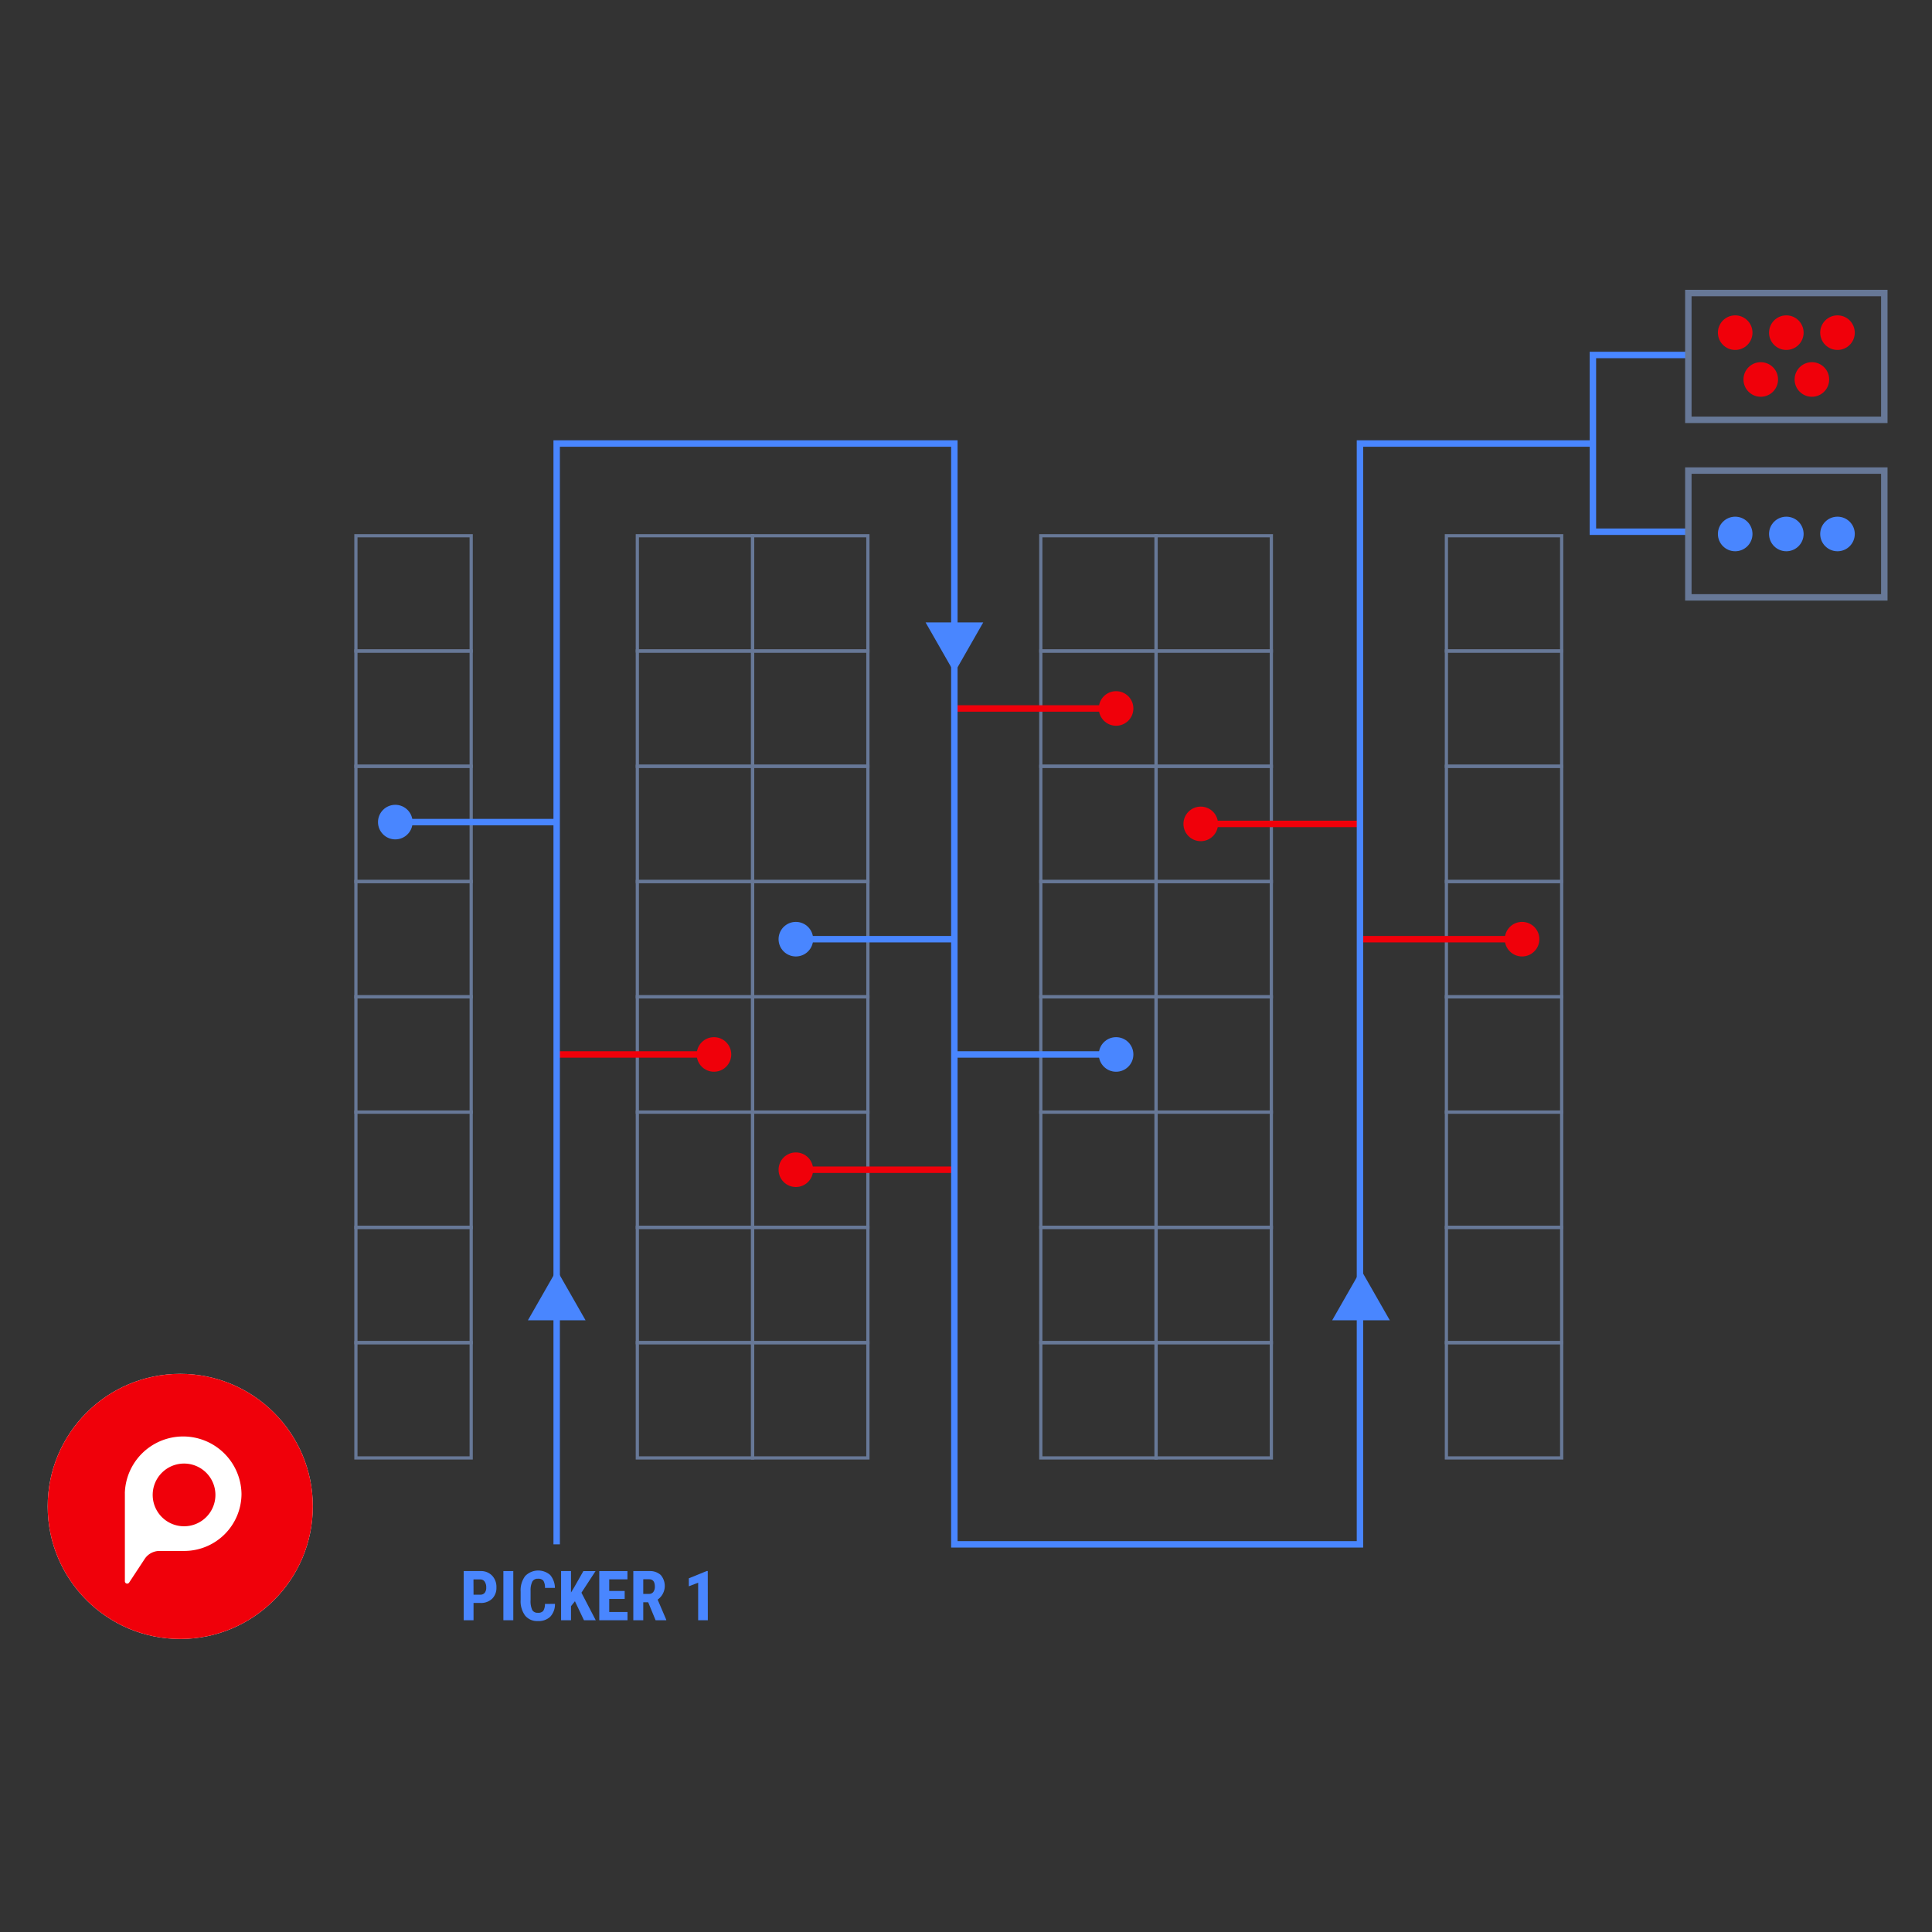 <svg id="Layer_1" data-name="Layer 1" xmlns="http://www.w3.org/2000/svg" viewBox="0 0 600 600"><rect x="0" y="0" width="600" height="600" fill="#333333" stroke="none"/><defs><style>.cls-1,.cls-3{fill:#fff;}.cls-2{fill:#f0000a;}.cls-3,.cls-8{fill-rule:evenodd;}.cls-4,.cls-5,.cls-7,.cls-9{fill:none;stroke-miterlimit:10;}.cls-4,.cls-9{stroke:#677897;}.cls-5{stroke:#4986ff;}.cls-5,.cls-7,.cls-9{stroke-width:2px;}.cls-6,.cls-8{fill:#4986ff;}.cls-7{stroke:#f0000a;}</style></defs><title>redandblue-1</title><g id="_Group_" data-name="&lt;Group&gt;"><circle id="_Path_" data-name="&lt;Path&gt;" class="cls-1" cx="55.98" cy="467.83" r="41.17"/><circle id="_Path_2" data-name="&lt;Path&gt;" class="cls-2" cx="55.98" cy="467.83" r="41.17"/><path id="_Compound_Path_" data-name="&lt;Compound Path&gt;" class="cls-3" d="M38.78,463.7a.09.09,0,0,0,0,.05v27.33a.72.72,0,0,0,1.33.39l4.81-7.31a5.53,5.53,0,0,1,4.63-2.5h7.35A17.79,17.79,0,0,0,75,463.94a18.12,18.12,0,0,0-36.23-.24ZM57.16,474a9.74,9.74,0,1,1,9.74-9.74A9.74,9.74,0,0,1,57.16,474"/></g><rect class="cls-4" x="110.53" y="166.38" width="35.8" height="35.8"/><rect class="cls-4" x="110.53" y="202.18" width="35.8" height="35.8"/><rect class="cls-4" x="110.53" y="237.97" width="35.8" height="35.8"/><rect class="cls-4" x="110.53" y="273.77" width="35.8" height="35.8"/><rect class="cls-4" x="110.53" y="309.57" width="35.8" height="35.8"/><rect class="cls-4" x="110.53" y="345.37" width="35.8" height="35.8"/><rect class="cls-4" x="110.53" y="381.17" width="35.8" height="35.8"/><rect class="cls-4" x="110.53" y="416.97" width="35.8" height="35.8"/><rect class="cls-4" x="197.93" y="166.38" width="35.8" height="35.8"/><rect class="cls-4" x="197.93" y="202.18" width="35.8" height="35.8"/><rect class="cls-4" x="197.93" y="237.97" width="35.8" height="35.8"/><rect class="cls-4" x="197.93" y="273.77" width="35.8" height="35.8"/><rect class="cls-4" x="197.93" y="309.57" width="35.8" height="35.8"/><rect class="cls-4" x="197.93" y="345.37" width="35.8" height="35.8"/><rect class="cls-4" x="197.93" y="381.17" width="35.8" height="35.8"/><rect class="cls-4" x="197.93" y="416.97" width="35.8" height="35.8"/><rect class="cls-4" x="233.73" y="166.38" width="35.8" height="35.8"/><rect class="cls-4" x="233.73" y="202.18" width="35.8" height="35.8"/><rect class="cls-4" x="233.73" y="237.97" width="35.8" height="35.8"/><rect class="cls-4" x="233.73" y="273.77" width="35.8" height="35.8"/><rect class="cls-4" x="233.73" y="309.57" width="35.8" height="35.8"/><rect class="cls-4" x="233.73" y="345.37" width="35.8" height="35.8"/><rect class="cls-4" x="233.73" y="381.17" width="35.8" height="35.8"/><rect class="cls-4" x="233.73" y="416.97" width="35.8" height="35.8"/><rect class="cls-4" x="323.23" y="166.38" width="35.8" height="35.8"/><rect class="cls-4" x="323.23" y="202.18" width="35.8" height="35.8"/><rect class="cls-4" x="323.23" y="237.97" width="35.8" height="35.8"/><rect class="cls-4" x="323.23" y="273.77" width="35.8" height="35.8"/><rect class="cls-4" x="323.23" y="309.57" width="35.8" height="35.8"/><rect class="cls-4" x="323.23" y="345.37" width="35.8" height="35.8"/><rect class="cls-4" x="323.23" y="381.17" width="35.8" height="35.8"/><rect class="cls-4" x="323.23" y="416.97" width="35.8" height="35.8"/><rect class="cls-4" x="359.03" y="166.38" width="35.8" height="35.8"/><rect class="cls-4" x="359.03" y="202.18" width="35.8" height="35.8"/><rect class="cls-4" x="359.03" y="237.97" width="35.8" height="35.8"/><rect class="cls-4" x="359.03" y="273.77" width="35.8" height="35.8"/><rect class="cls-4" x="359.03" y="309.57" width="35.8" height="35.8"/><rect class="cls-4" x="359.03" y="345.37" width="35.8" height="35.8"/><rect class="cls-4" x="359.03" y="381.17" width="35.8" height="35.8"/><rect class="cls-4" x="359.03" y="416.97" width="35.8" height="35.8"/><rect class="cls-4" x="449.19" y="166.38" width="35.8" height="35.8"/><rect class="cls-4" x="449.19" y="202.18" width="35.8" height="35.8"/><rect class="cls-4" x="449.19" y="237.97" width="35.8" height="35.8"/><rect class="cls-4" x="449.19" y="273.77" width="35.8" height="35.8"/><rect class="cls-4" x="449.19" y="309.57" width="35.8" height="35.8"/><rect class="cls-4" x="449.19" y="345.37" width="35.8" height="35.8"/><rect class="cls-4" x="449.19" y="381.17" width="35.8" height="35.8"/><rect class="cls-4" x="449.19" y="416.97" width="35.8" height="35.8"/><line class="cls-5" x1="122.76" y1="255.31" x2="172.88" y2="255.31"/><circle class="cls-6" cx="122.76" cy="255.31" r="5.37"/><line class="cls-5" x1="247.16" y1="291.67" x2="297.27" y2="291.67"/><circle class="cls-6" cx="247.16" cy="291.67" r="5.37"/><line class="cls-7" x1="247.16" y1="363.27" x2="297.27" y2="363.27"/><circle class="cls-2" cx="247.16" cy="363.27" r="5.37"/><line class="cls-7" x1="372.9" y1="255.87" x2="423.02" y2="255.87"/><circle class="cls-2" cx="372.9" cy="255.87" r="5.37"/><line class="cls-5" x1="346.61" y1="327.47" x2="296.49" y2="327.47"/><circle class="cls-6" cx="346.61" cy="327.47" r="5.37"/><line class="cls-7" x1="346.61" y1="220.02" x2="296.49" y2="220.02"/><circle class="cls-2" cx="346.61" cy="220.02" r="5.37"/><line class="cls-7" x1="221.73" y1="327.47" x2="172.5" y2="327.47"/><circle class="cls-2" cx="221.73" cy="327.47" r="5.37"/><line class="cls-7" x1="472.69" y1="291.67" x2="422.57" y2="291.67"/><circle class="cls-2" cx="472.69" cy="291.67" r="5.37"/><polygon class="cls-8" points="172.9 394.37 163.95 410.03 181.85 410.03 172.9 394.37"/><polygon class="cls-8" points="422.67 394.37 413.72 410.03 431.62 410.03 422.67 394.37"/><polygon class="cls-8" points="296.4 208.96 305.35 193.3 287.45 193.3 296.4 208.96"/><path class="cls-6" d="M147.06,497.81v5.37H144V487.91h5.2a4.8,4.8,0,0,1,3.62,1.4,5.07,5.07,0,0,1,1.35,3.65,4.73,4.73,0,0,1-1.34,3.55,5,5,0,0,1-3.69,1.3Zm0-2.57h2.11a1.67,1.67,0,0,0,1.37-.58A2.55,2.55,0,0,0,151,493a3,3,0,0,0-.49-1.82,1.59,1.59,0,0,0-1.32-.68h-2.15Z"/><path class="cls-6" d="M159.41,503.18h-3.08V487.91h3.08Z"/><path class="cls-6" d="M172.35,498.09a5.67,5.67,0,0,1-1.47,4,5.19,5.19,0,0,1-3.81,1.34,4.8,4.8,0,0,1-4-1.71,7.52,7.52,0,0,1-1.38-4.86v-2.57a7.38,7.38,0,0,1,1.42-4.85,5.66,5.66,0,0,1,7.76-.31,6.38,6.38,0,0,1,1.47,4h-3.09a4.08,4.08,0,0,0-.5-2.23,2,2,0,0,0-1.67-.61,1.87,1.87,0,0,0-1.75.86,6,6,0,0,0-.55,2.85v2.88a6.67,6.67,0,0,0,.51,3.13,1.86,1.86,0,0,0,1.75.85,2,2,0,0,0,1.68-.59,4,4,0,0,0,.52-2.15Z"/><path class="cls-6" d="M178.55,497.28l-1.22,1.54v4.36h-3.08V487.91h3.08v6.66l1-1.65,2.84-5h3.78l-4.38,6.71,4.45,8.56h-3.66Z"/><path class="cls-6" d="M194,496.57h-4.8v4.05h5.68v2.56h-8.77V487.91h8.75v2.57h-5.66v3.61H194Z"/><path class="cls-6" d="M201.3,497.6h-1.53v5.58h-3.09V487.91h4.92a5,5,0,0,1,3.58,1.2,5.21,5.21,0,0,1-.94,7.67l2.67,6.25v.15H203.6ZM199.77,495h1.75a1.61,1.61,0,0,0,1.38-.61,2.67,2.67,0,0,0,.47-1.65c0-1.53-.6-2.29-1.8-2.29h-1.8Z"/><path class="cls-6" d="M219.82,503.18h-3V491.52l-2.9,1.12v-2.48l5.57-2.27h.31Z"/><polyline class="cls-5" points="523.92 110.24 494.69 110.24 494.69 165.13 523.92 165.13"/><rect class="cls-9" x="524.33" y="146.14" width="60.86" height="39.38"/><circle class="cls-6" cx="538.88" cy="165.83" r="5.37"/><circle class="cls-6" cx="554.76" cy="165.83" r="5.37"/><circle class="cls-6" cx="570.65" cy="165.83" r="5.37"/><rect class="cls-9" x="524.33" y="91" width="60.86" height="39.38"/><circle class="cls-2" cx="546.82" cy="117.85" r="5.37"/><circle class="cls-2" cx="562.7" cy="117.85" r="5.37"/><circle class="cls-2" cx="538.88" cy="103.31" r="5.37"/><circle class="cls-2" cx="554.76" cy="103.31" r="5.37"/><circle class="cls-2" cx="570.65" cy="103.31" r="5.37"/><polyline class="cls-5" points="172.88 479.61 172.88 137.74 296.38 137.74 296.38 479.61 422.35 479.61 422.35 137.74 494.69 137.74"/></svg>
